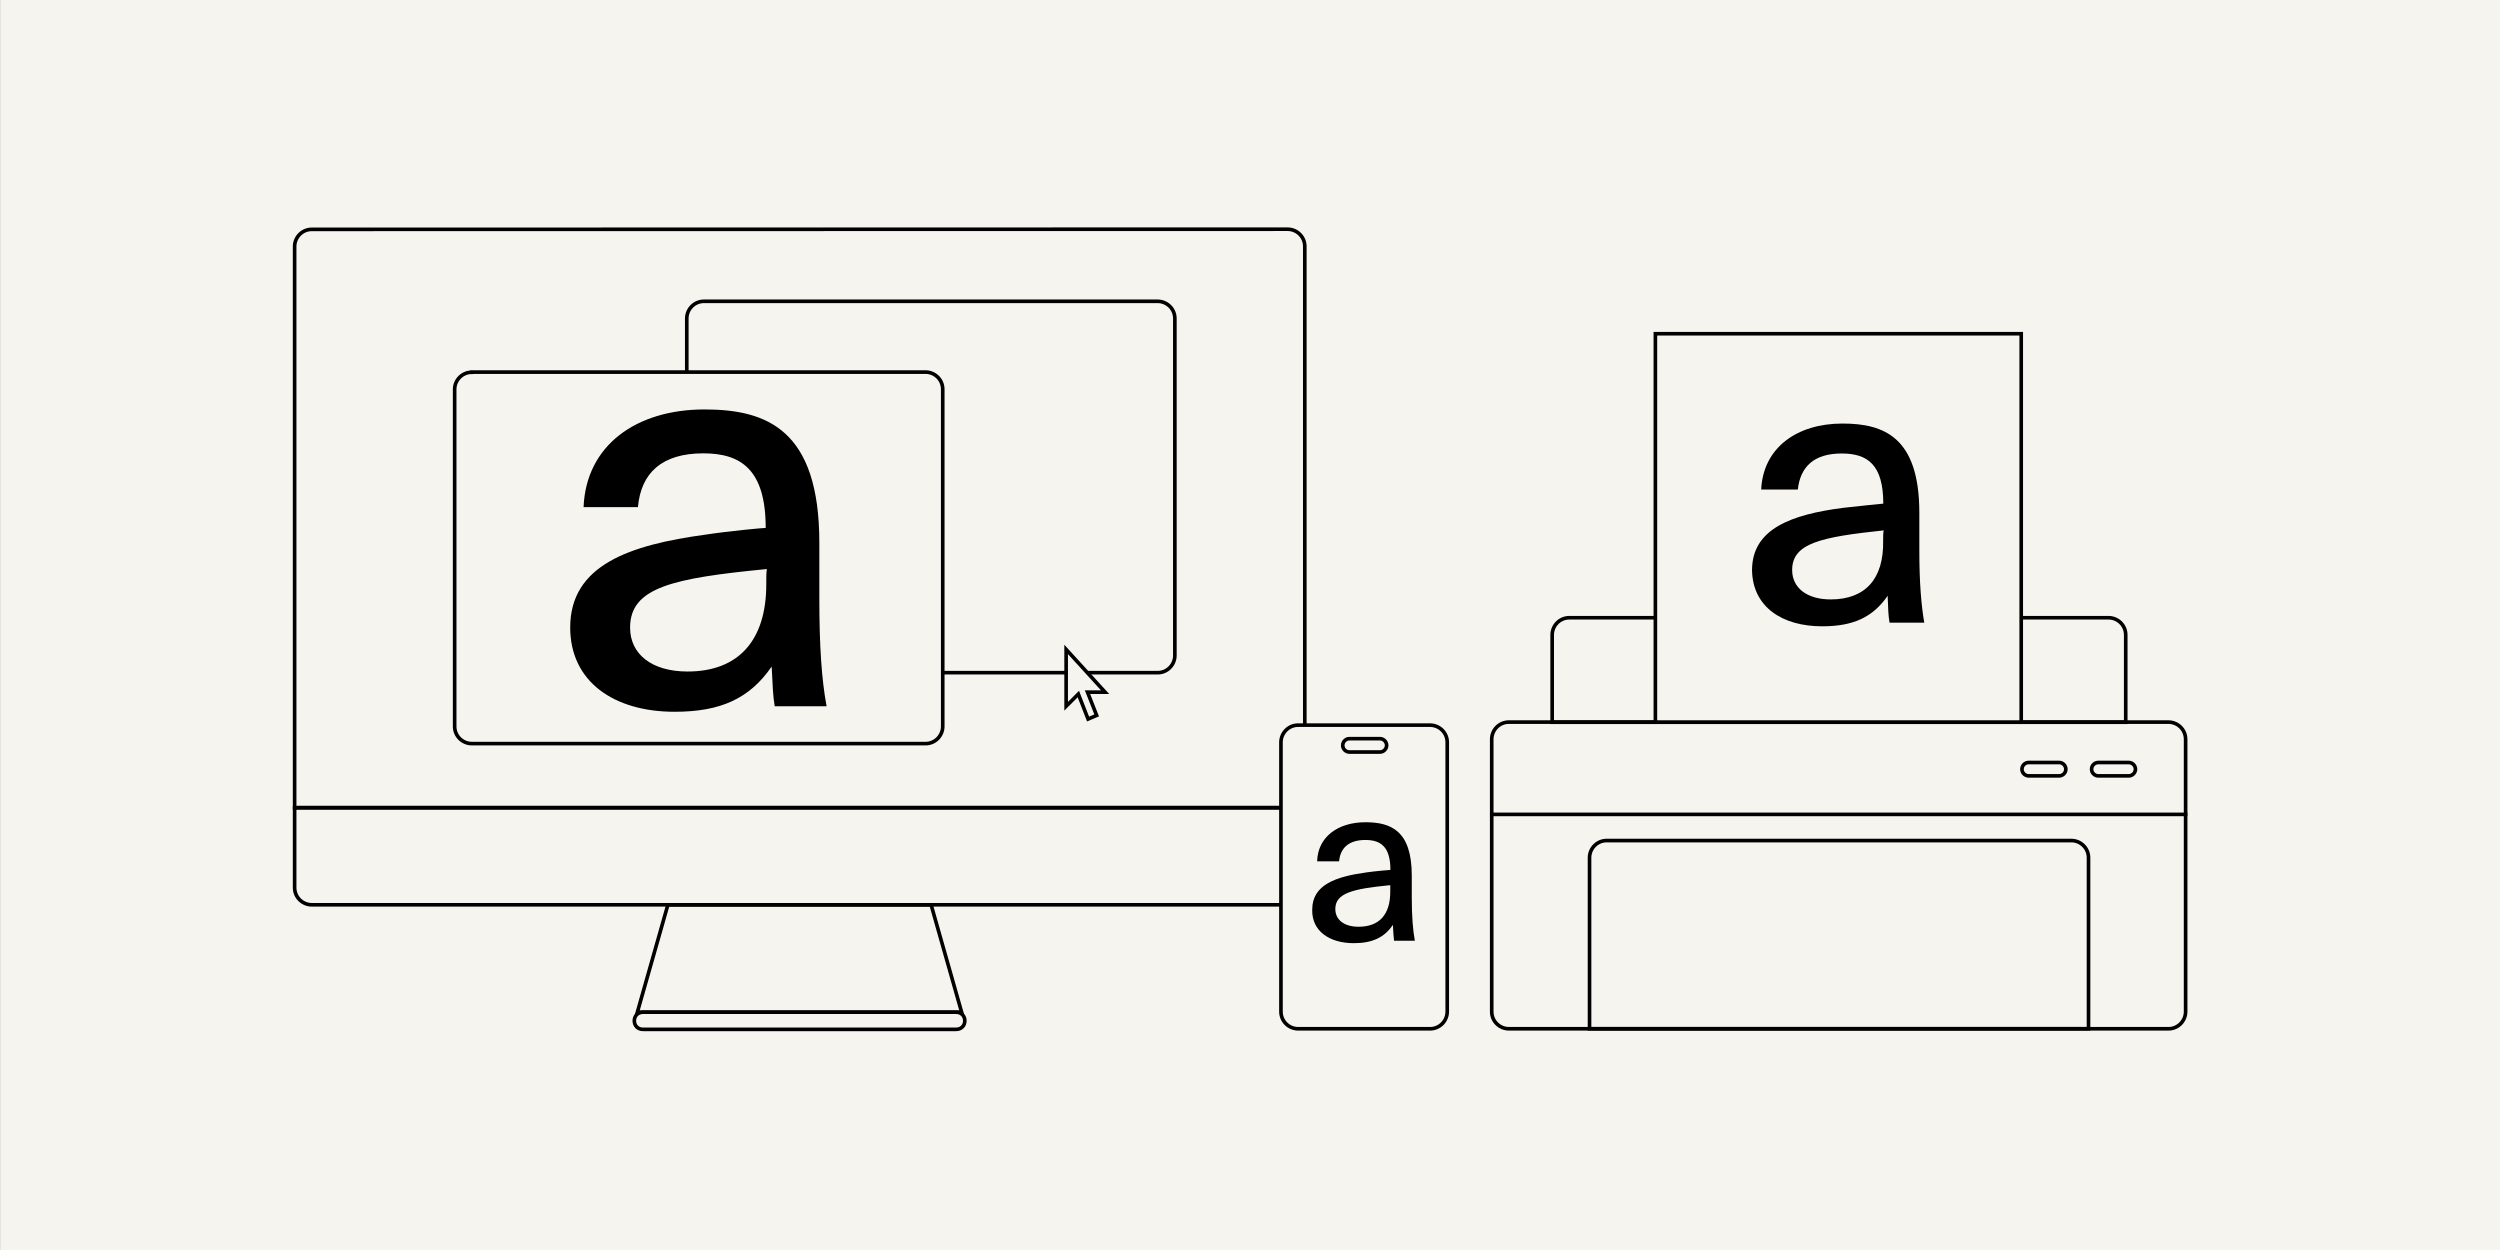 <?xml version="1.0" encoding="UTF-8"?>
<svg enable-background="new 0 0 1720 860" version="1.1" viewBox="0 0 1720 860" xml:space="preserve" xmlns="http://www.w3.org/2000/svg" xmlns:xlink="http://www.w3.org/1999/xlink">
<rect x="0" y="0" width="1720" height="860" fill="#808080" stroke="none"/>
<style type="text/css">
	.st0{fill:#F6F4EE;}
	.st1{fill:none;}
	.st2{fill:none;stroke:#000000;stroke-width:2.5;}
	.st3{fill:#FFFFFF;}
	.st4{fill:#F6F4EE;stroke:#000000;stroke-width:2.5;}
	.st5{clip-path:url(#SVGID_00000167358465246144737940000012621837411664027047_);}
	.st6{stroke:#000000;stroke-width:2.5;}
</style>

	<rect class="st0" x=".1" width="1720" height="860"/>


	<path class="st1" d="m214.5 157.8c-6.7 0-11.8 5.5-11.8 11.8v386.1h695v-386.2c0-6.7-5.5-11.8-11.8-11.8l-671.4 0.1z"/>
	<path class="st2" d="m214.5 157.8c-6.7 0-11.8 5.5-11.8 11.8v386.1h695v-386.2c0-6.7-5.5-11.8-11.8-11.8l-671.4 0.1z"/>
	<path class="st2" d="m442.3 696.4c-3.4 0-5.9 2.5-5.9 5.9s2.5 5.9 5.9 5.9h215.6c3.4 0 5.9-2.5 5.9-5.9s-2.5-5.9-5.9-5.9h-215.6z"/>
	<polygon class="st2" points="459.5 622.5 438.5 696.4 661.6 696.4 640.6 622.5"/>
	<path class="st2" d="M202.7,555.7v55c0,6.7,5.5,11.8,11.8,11.8h672.3c6.7,0,11.8-5.5,11.8-11.8v-55H202.7z"/>
	<path class="st2" d="m1443.6 524.6c-2.5 0-4.6 2.1-4.6 4.6s2.1 4.6 4.6 4.6h21c2.5 0 4.6-2.1 4.6-4.6s-2.1-4.6-4.6-4.6h-21z"/>
	<path class="st2" d="m1395.7 524.6c-2.5 0-4.6 2.1-4.6 4.6s2.1 4.6 4.6 4.6h21c2.5 0 4.6-2.1 4.6-4.6s-2.1-4.6-4.6-4.6h-21z"/>
	<path class="st2" d="m1038.1 496.8c-6.7 0-11.8 5.5-11.8 11.8v187.4c0 6.7 5.5 11.8 11.8 11.8h453.8c6.7 0 11.8-5.5 11.8-11.8v-187.4c0-6.7-5.5-11.8-11.8-11.8h-453.8z"/>
	<path class="st2" d="m1079.7 425c-6.7 0-11.8 5.5-11.8 11.8v60.1h394.6v-60.1c0-6.7-5.5-11.8-11.8-11.8h-371z"/>
	<rect class="st0" x="1138.9" y="229.6" width="251.7" height="267.2"/>
	<rect class="st2" x="1138.9" y="229.6" width="251.7" height="267.2"/>
	<path d="m1259.5 412.4c-16.4 0-26.5-8-26.5-20.2 0-18.5 19.8-22.7 63-27.3-0.4 1.7-0.4 3.8-0.4 7.1 0.5 26.1-12.1 40.4-36.1 40.4zm-5.8 18.5c21.4 0 34.9-6.3 45-21 0.4 9.7 0.4 13 1.3 18.5h23.9c-2.1-12.2-3.4-27.7-3.4-49.6v-26c0-52.1-24.4-61.4-52.9-61.4-31.5 0-54.6 16.8-55.9 45.4h25.2c1.7-15.5 10.9-24.8 30.2-24.8 17.7 0 28.6 7.6 28.6 34.5-0.8 0-16.8 1.7-27.7 2.9-35.3 4.6-62.6 14.3-62.6 42.9 0.4 25.1 20.5 38.6 48.3 38.6z"/>
	<line class="st2" x1="1025.1" x2="1504.9" y1="560.3" y2="560.3"/>
	<path class="st2" d="m1105.4 578.3c-6.7 0-11.8 5.5-11.8 11.8v117.7h343.3v-117.7c0-6.7-5.5-11.8-11.8-11.8h-319.7z"/>
	<path class="st0" d="M484.3,207.3c-6.7,0-11.8,5.5-11.8,11.8V451c0,6.7,5.5,11.8,11.8,11.8h312.2c6.7,0,11.8-5.5,11.8-11.8V219.1   c0-6.7-5.5-11.8-11.8-11.8H484.3z"/>
	<path class="st2" d="M484.3,207.3c-6.7,0-11.8,5.5-11.8,11.8V451c0,6.7,5.5,11.8,11.8,11.8h312.2c6.7,0,11.8-5.5,11.8-11.8V219.1   c0-6.7-5.5-11.8-11.8-11.8H484.3z"/>
	<path class="st0" d="m324.6 256.1c-6.7 0-11.8 5.5-11.8 11.8v231.9c0 6.7 5.5 11.8 11.8 11.8h312.2c6.7 0 11.8-5.5 11.8-11.8v-232c0-6.7-5.5-11.8-11.8-11.8h-312.2v0.1z"/>
	<path class="st2" d="m324.6 256.1c-6.7 0-11.8 5.5-11.8 11.8v231.9c0 6.7 5.5 11.8 11.8 11.8h312.2c6.7 0 11.8-5.5 11.8-11.8v-232c0-6.7-5.5-11.8-11.8-11.8h-312.2v0.1z"/>
	<path d="m473 462c-24.4 0-39.5-11.8-39.5-30.2 0-27.7 29.4-34 94.1-40.3-0.4 2.1-0.4 5.9-0.4 10.5 0 38.5-19 60-54.2 60zm-8.9 27.7c31.9 0 51.7-9.2 66.8-31.1 0.8 14.3 0.8 19.3 2.1 27.3h35.7c-3.4-18.1-5-41.6-5-73.9v-38.7c0-77.7-36.1-91.6-79-91.6-47.1 0-81.5 24.8-83.2 67.2h37.4c2.1-23.5 16.4-37 45-37 26 0 42.9 11.3 42.9 51.3-1.7 0-24.8 2.1-41.2 4.6-52.5 7.1-93.3 21-93.3 63.9 0 37.4 30.2 58 71.8 58z"/>
	<polygon class="st3" points="760.3 476.2 733.5 446.8 733.5 485.9 741.9 477.5 748.6 494.7 754.5 492.2 748.2 476.2"/>
	<polygon class="st4" points="760.3 476.2 733.5 446.8 733.5 485.9 741.9 477.5 748.6 494.7 754.5 492.2 748.2 476.2"/>
	<path class="st0" d="m893.1 498.9c-6.7 0-11.8 5.5-11.8 11.8v185.3c0 6.7 5.5 11.8 11.8 11.8h90.8c6.7 0 11.8-5.5 11.8-11.8v-185.3c0-6.7-5.5-11.8-11.8-11.8h-90.8z"/>
	<path class="st2" d="m893.1 498.9c-6.7 0-11.8 5.5-11.8 11.8v185.3c0 6.7 5.5 11.8 11.8 11.8h90.8c6.7 0 11.8-5.5 11.8-11.8v-185.3c0-6.7-5.5-11.8-11.8-11.8h-90.8z"/>
	<path class="st2" d="m928.4 508.2c-2.5 0-4.6 2.1-4.6 4.6s2.1 4.6 4.6 4.6h21c2.5 0 4.6-2.1 4.6-4.6s-2.1-4.6-4.6-4.6h-21z"/>
	<path d="m934.7 637.6c-9.7 0-16-4.6-16-12.2 0-10.9 11.8-13.9 37.8-16.4v4.2c0.1 16-7.5 24.4-21.8 24.4zm-3.3 11.3c12.6 0 21-3.8 26.9-12.6 0.4 5.9 0.4 7.6 0.8 10.9h14.3c-1.3-7.1-2.1-16.8-2.1-29.4v-15.5c0-31.1-14.7-36.6-31.9-36.6-18.9 0-32.8 10.1-33.2 26.9h15.1c0.8-9.2 6.7-14.7 18.1-14.7 10.5 0 17.2 4.6 17.2 20.6-0.4 0-10.1 0.8-16.4 1.7-21 2.9-37.4 8.4-37.4 25.6-0.4 14.7 11.8 23.1 28.6 23.1z"/>
	
		
			
				
					<defs>
						<rect id="a" x="190.2" y="-1682.1" width="1333.5" height="417.3"/>
					</defs>
					<clipPath id="b">
						<use xlink:href="#a"/>
					</clipPath>
					<g clip-path="url(#b)">
						<path class="st6" d="m398.8 629.2c112.5 0 203.6-91.2 203.6-203.6s-91.2-203.7-203.6-203.7-203.6 91.2-203.6 203.7 91.1 203.6 203.6 203.6z"/>
					</g>
				
			
		
	

</svg>
